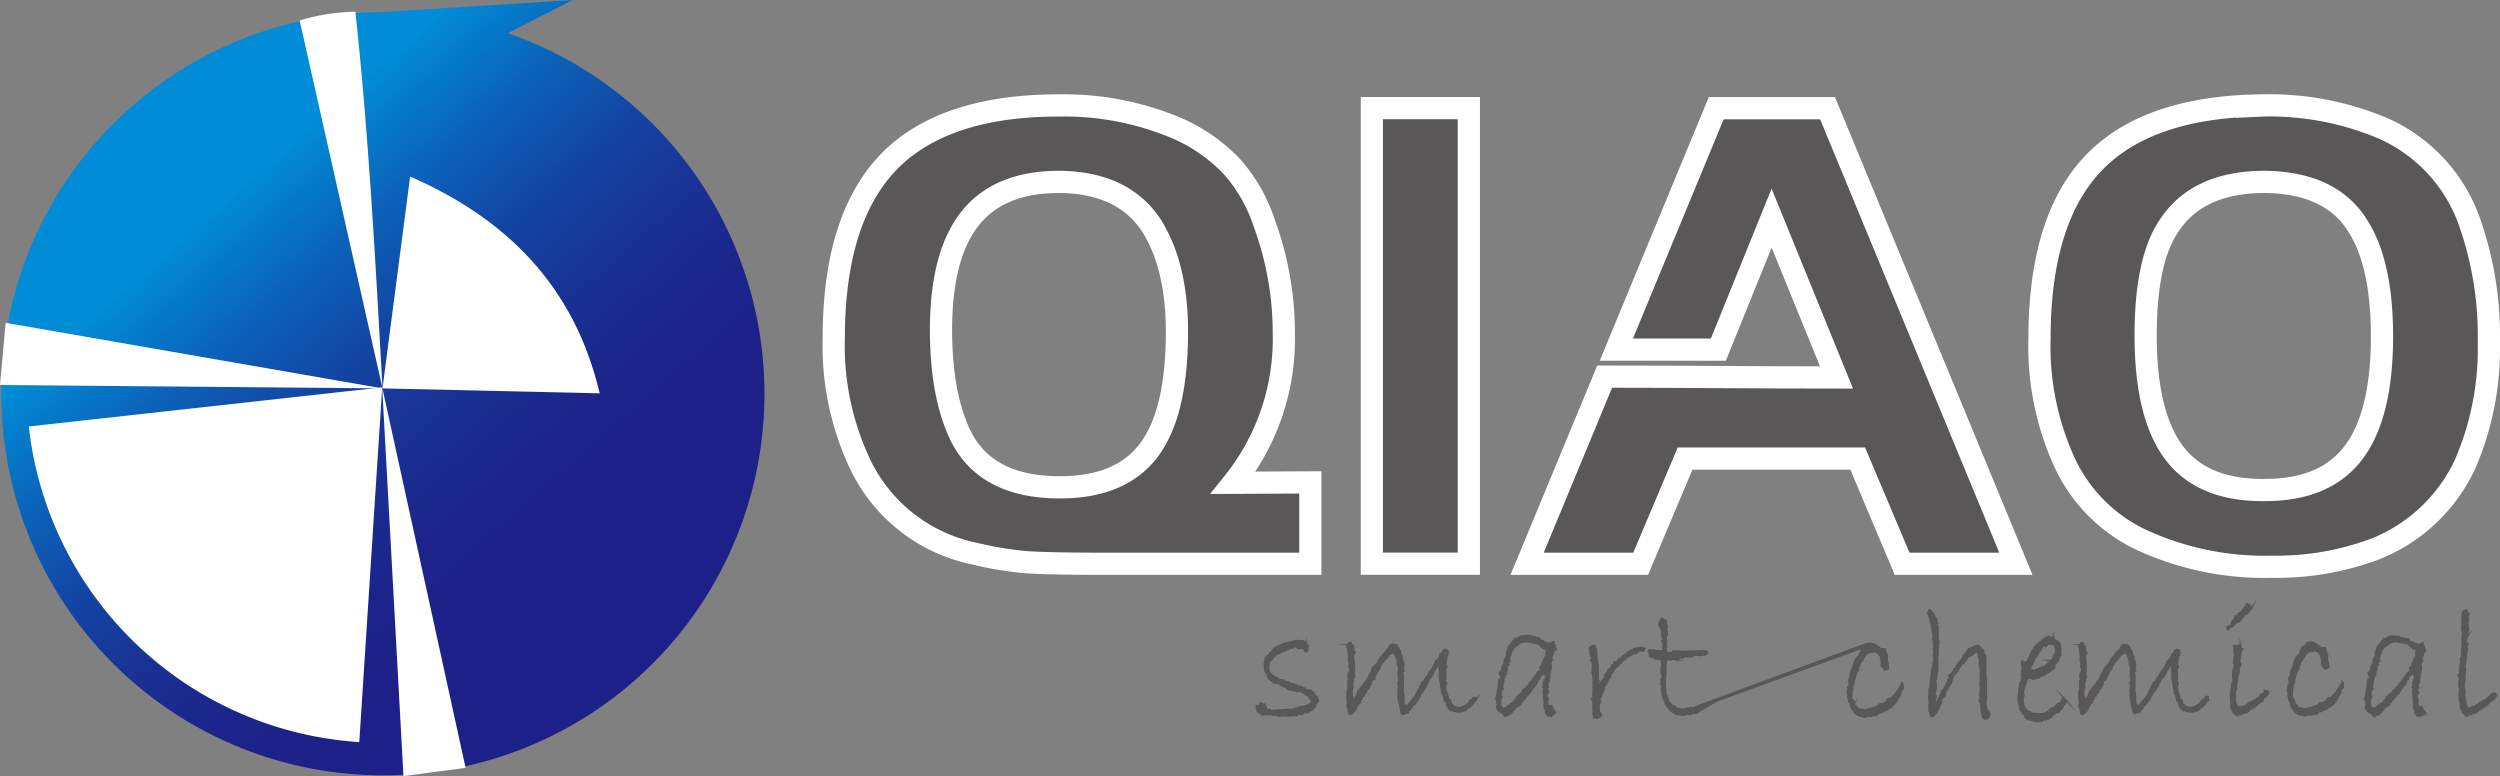 <svg xmlns="http://www.w3.org/2000/svg" xmlns:xlink="http://www.w3.org/1999/xlink" viewBox="0 0 318.62 98.91"><rect x="0" y="0" width="318.62" height="98.91" fill="#808080" stroke="none"/><defs><style>.cls-1,.cls-2,.cls-3,.cls-5{fill-rule:evenodd;}.cls-1{fill:url(#GradientFill_1);}.cls-2{fill:#fff;}.cls-3,.cls-4,.cls-5{fill:#595757;stroke-miterlimit:22.93;}.cls-3,.cls-4{stroke:#fff;stroke-width:2.83px;}.cls-5{stroke:#595757;stroke-width:0.22px;}</style><linearGradient id="GradientFill_1" x1="69.41" y1="71.76" x2="29" y2="25.55" gradientUnits="userSpaceOnUse"><stop offset="0" stop-color="#1d2088"/><stop offset="0.19" stop-color="#1c248b"/><stop offset="0.38" stop-color="#193194"/><stop offset="0.58" stop-color="#1345a3"/><stop offset="0.78" stop-color="#0b62b8"/><stop offset="0.98" stop-color="#0187d3"/><stop offset="1" stop-color="#008cd6"/></linearGradient></defs><title>logo</title><g id="图层_2" data-name="图层 2"><g id="_" data-name="ͼ"><path class="cls-1" d="M48.75,1.54h0L73,0,64.72,4.23h0a48.63,48.63,0,1,1-16-2.68Z"/><path class="cls-2" d="M38.19,2.61,48.75,49.5c-.89-16.17-1.83-33.14-3.46-48A25.6,25.6,0,0,0,38.19,2.61Z"/><polygon class="cls-2" points="59.34 97.86 48.71 49.37 51.42 98.91 59.34 97.86"/><path class="cls-2" d="M52.27,22.5l-3.52,27,27.68.63C73.15,36.25,64.34,27.78,52.27,22.5Z"/><polygon class="cls-2" points="0 49.07 48.75 49.5 0.72 41.14 0 49.07"/><path class="cls-2" d="M48.71,49.37,45.79,94.58A45.31,45.31,0,0,1,3.67,54.35Z"/><path class="cls-3" d="M288.65,23.18q-8.53,0-12.19,5.57-3,4.35-3,14,0,10.19,3.66,15t11.58,4.7q7.66,0,11.27-4.79t3.61-14.8q0-9.14-3-13.93-3.39-5.66-12-5.75Zm-.09-9.75a37.2,37.2,0,0,1,15.32,3,20.47,20.47,0,0,1,10.88,11.93,43.75,43.75,0,0,1,2.44,15.32,37.05,37.05,0,0,1-3,15.41,21.28,21.28,0,0,1-11.49,10.88,35.92,35.92,0,0,1-13.23,2.26,37.36,37.36,0,0,1-17.06-3.66A20.44,20.44,0,0,1,263.15,59a35.54,35.54,0,0,1-3.22-15.84q0-16.63,8.27-23.68Q275.16,13.52,288.57,13.43Z"/><path class="cls-3" d="M225.79,27.8,219,44.56h-13l12.73-30.77h14.19l24,58.06H242.42l-5.66-13.41h-22l-5.66,13.41H194.63L204.51,48c10,0,19.55.11,29.55.11Z"/><rect class="cls-4" x="174.84" y="13.78" width="12.36" height="58.06"/><path class="cls-3" d="M135,23.18q-7.66,0-11.36,4.66T119.93,42q0,8.27,2.44,13.41,3.22,6.7,12.71,6.7,8.88,0,12.27-6.18Q150,51.21,150,42.25q0-8.18-3.13-13.32-3.57-5.66-11.84-5.75Zm32,38.3V71.85H140.56q-7.31,0-10-.22a45.12,45.12,0,0,1-6.44-1.09A20.77,20.77,0,0,1,109.74,59.4a35.29,35.29,0,0,1-3.48-16.28q0-16.54,8.27-23.68,7.05-6,20.37-6a36.82,36.82,0,0,1,15.32,3,21.6,21.6,0,0,1,6.7,4.7,20.26,20.26,0,0,1,4.18,7.23,40.62,40.62,0,0,1,2.52,14.1,29.26,29.26,0,0,1-6.44,19.06Z"/><path class="cls-5" d="M168,89.34l-.15.17a4.67,4.67,0,0,0-.28.65l-.3.22,0,.12H167l-.27.3h-.37l-.24.12a.34.34,0,0,0-.23.13.66.66,0,0,0-.28-.06.75.75,0,0,0-.27.06v.12l-.38,0-.3,0-.28,0,0,.06-.1-.06-.19.06h-.13a1,1,0,0,0-.31,0l-.22-.07-.17.11-.09-.09-.16.09a1,1,0,0,0-.45-.16.46.46,0,0,0-.18.06,1,1,0,0,0-.37-.1l-.47,0a.77.77,0,0,0-.34,0l0-.08-.19.12a.18.18,0,0,0-.16-.08l-.06-.13c-.44,0-.66-.33-.66-.93l.45-.06,0-.16.1-.15.06.12h.12v.11l.2-.11c.11,0,.17.07.17.16a.46.46,0,0,1-.06.19l.19,0v.32l.54.08.21.19.06-.1,2.73-.17.94-.18,0-.1.23,0,.06-.09a2.22,2.22,0,0,0,.86-.34l.06.06,0-.12.16-.12,0-.07-.11-.14,0-.19-.24-.2,0-.17a.43.43,0,0,1-.21-.12l-.09,0-.21-.2h-.08l-.09-.12H166a.22.22,0,0,0-.24-.17l-.15,0A.85.85,0,0,1,165,88h-.22l-.27-.16-.14.08-.06-.1h-.15l-.24-.2-.64-.27-.24-.22L162.3,87l0-.06-.6-.43-.27-.69-.22-.33-.06-1,.06-.1a1.24,1.24,0,0,1,.22-.73q.39-.23.41-.45l.15,0a1.23,1.23,0,0,1,.39-.51l.26-.23,1.24-.53.63-.11.61-.19,1,.06,0,.12h.06a.37.37,0,0,1,.28.11v.19l.26.19c-.07.33-.11.52-.11.56a.17.17,0,0,1-.19.19c-.05,0-.16-.15-.3-.45l-.57,0-.15,0a1.56,1.56,0,0,0-.38-.25.06.06,0,0,0-.06.06l-.2.15a.83.83,0,0,0-.57.19.9.9,0,0,0-.55.26h-.24l-.18.14a1.76,1.76,0,0,1-.42.15l-.09.1-.11.06-.29.28-.2.31c-.2.13-.3.22-.31.26l-.22.87.1.06v.06a.73.73,0,0,0,.34.6V86l.57.34h.14l.31.31h.43l.26.22.49.06.15.12.92.28c0,.09.05.13.16.13a.94.94,0,0,1,.48.12,1.25,1.25,0,0,0,.42.16l0,.1.18.1h.41l.36.24a.69.69,0,0,0,.28.38l0,.06.11.15.18,0-.08.16a.67.67,0,0,1,.24.33Zm20.13-.17-.11.17-.15,0a.39.39,0,0,1-.14.32c-.09.08-.14.14-.14.17v0l-.06,0a.61.61,0,0,1-.22.26c-.11.07-.18.11-.21.11l-.18,0,0,.22a1,1,0,0,1-.2.17l-.27,0a.89.89,0,0,1-.47.13,5,5,0,0,1-.71-.09c0-.07-.1-.1-.15-.1a.39.39,0,0,0-.18.06.66.66,0,0,0-.33-.29l0-.16a.38.38,0,0,1-.24-.43l0-.19-.25-.2-.14-.64-.19-.34v-.15l-.15-.69,0-.27-.16-.75,0-.32,0-.65-.08-.84-.28.3-.45.78-.19.45A1.3,1.3,0,0,0,182,87c-.15,0-.22.16-.22.47a1.67,1.67,0,0,0-.22.3l-.15.25a.48.48,0,0,0-.06.11v0a1.39,1.39,0,0,0-.45.72,1.57,1.57,0,0,0-.21.32,4.65,4.65,0,0,1-.55.73.67.67,0,0,0-.32.39.37.37,0,0,1-.22.24.2.2,0,0,0-.14.22v.09a1.93,1.93,0,0,0-.64.21.28.28,0,0,1-.26-.25l0-.3-.12-.26V90l-.18-.71a.47.47,0,0,0,0-.15.65.65,0,0,0-.1-.28l.08-.72-.08-.16.08-.34,0-.19V87.3l-.08-.2.15-.31-.1-.66,0-.19.06-.79-.15-.49,0-.39-.11-.3c-.12-.33-.21-.54-.25-.64s-.08-.15-.14-.15a.12.12,0,0,0-.09,0,2.2,2.2,0,0,0-.53.3l-.3.41-.26.26-.57.78,0,.24-.34.39-.15.41a.87.87,0,0,0-.2.37c-.05.16-.11.26-.18.28a1,1,0,0,0-.26.16l0,.38a2.31,2.31,0,0,0-.19.33,1.06,1.06,0,0,1-.23.32.8.8,0,0,0-.2.44c-.16,0-.24.1-.24.29s-.12.22-.23.22a.91.91,0,0,0-.08.3v.06c-.17.15-.26.23-.26.27a.21.21,0,0,0,.06.14.81.81,0,0,0-.37.39,1.06,1.06,0,0,1-.22.34v.09a.25.25,0,0,1-.08.21,3.55,3.55,0,0,0-.29.27.56.56,0,0,1-.34.2c-.11,0-.18-.16-.23-.49a.27.27,0,0,0,0-.12.34.34,0,0,0-.15-.28v-.3a.73.73,0,0,1,.09-.33L171.7,89l0-.34,0-.37v-.08a.49.49,0,0,1,.11-.34l0-.17a1.43,1.43,0,0,0,0-.32c0-.16,0-.25,0-.28v-.34a.75.75,0,0,1,.19-.33l-.17-.22a.13.13,0,0,0,0-.15.34.34,0,0,1,0-.12.64.64,0,0,1,.11-.26,1.06,1.06,0,0,0,.14-.37l-.15-.41.06-.21-.12-.73.06-.29-.12-.58,0-.38-.15-.33q.22-.5.43-.49l.09,0,.06.29a.31.31,0,0,1,.27.34l0,.45c0,.09.06.15.18.17a1,1,0,0,0-.2.45v.07l.11,1.08,0,.81-.09.23.09.26-.06.1.09.16c-.1.08-.18.17-.16.27l0,.17a.25.25,0,0,1-.12.25l.08.59-.08.22a.68.68,0,0,0-.06.39,1.08,1.08,0,0,1,0,.23.26.26,0,0,1,0,.18,1.48,1.48,0,0,1,.11.23.4.4,0,0,1-.11.22l.21.15.41-.53.09-.3a.48.48,0,0,0,.18-.18.9.9,0,0,0,.11-.26,1.53,1.53,0,0,1,.25-.44s.07,0,.13-.1a3.54,3.54,0,0,0,.22-.3,2.64,2.64,0,0,1,.31-.38.92.92,0,0,1,.1-.21,1.17,1.17,0,0,1,.14-.18s0-.21.17-.43l.24-.43,0-.16a.85.85,0,0,1,.21-.28l.39-.42s.13-.13.25-.38a1.87,1.87,0,0,1,.4-.58.6.6,0,0,0,.23-.35c.12,0,.19-.09.19-.2a.38.38,0,0,0,.26-.29l.06,0c.07,0,.15-.13.24-.41s.36-.28.45-.28l.51.13a.35.35,0,0,1,0,.14.36.36,0,0,1,0,.12l.15,0a1.6,1.6,0,0,0,.3.53v.34l.18.22V84a1.5,1.5,0,0,1,.24.84l-.09.34.09.3-.2.23.11.66a1.18,1.18,0,0,0-.07.51l.07.57,0,.19,0,.22-.07.09a2.81,2.81,0,0,1,.16,1.16l0,.17-.09.08a.87.87,0,0,1,.16.49l.36.11,1-1.2a1.77,1.77,0,0,0,.2-.36,4.34,4.34,0,0,1,.23-.47c.07,0,.13-.1.16-.31s.11-.32.25-.35a.45.45,0,0,1,0-.22,1.67,1.67,0,0,1,.36-.27v0a.86.86,0,0,1,.41-.61,1.65,1.65,0,0,1,.27-.59,4.21,4.21,0,0,0,.37-.46l.22-.42a2.22,2.22,0,0,0,.2-.49c.23-.08.42-.36.57-.83.16,0,.27-.19.32-.45l.34-.16.29.16-.1.1.15.15c-.11,0-.17.1-.17.16a.16.16,0,0,0,.1.15l-.15.28-.12,1a.36.36,0,0,1,.15.15,1.19,1.19,0,0,0-.17.73l0,.38,0,.15.06.28-.08.09a.17.17,0,0,0-.06.12.42.42,0,0,0,.07.19c.09,0,.12.12.12.28a.19.19,0,0,1-.06.12.19.19,0,0,1,0,.11.28.28,0,0,1-.06.12,2.19,2.19,0,0,0,.2.86,3.46,3.46,0,0,1,.17.76l.27.15.1.47a.62.62,0,0,1,.3.28l.26.11.31.06.24,0a.9.9,0,0,0,.3-.07,1.48,1.48,0,0,0,.3-.15,2.52,2.52,0,0,1,.4-.2,3.31,3.31,0,0,0,.32-.51l.28-.12.12-.22.29,0a.91.91,0,0,0,0,.32Zm10.12,1.62-.3.15-.06.19a1.64,1.64,0,0,0-.32.11l-.1-.07-.16.07-.33-.41v-.47l-.16-.14,0-.66-.12-1.36.08-.45-.15-.24.19-.1-.12-.19,0-.2.11-.09,0-.26H197v-.43l0-.21c-.06,0-.12-.08-.2-.2l-.33.16a.79.79,0,0,1-.28.34l0,.23-.24.1,0,.3-.15.1v.16a.93.93,0,0,0-.3.38l-.15.09-.32.57-.51.51-.17.28-.45.47-.11.25-.61.43-.69.81-.23.06a1,1,0,0,0-.32.22h-.06c-.12,0-.21-.12-.28-.34-.54-.21-.82-.51-.85-.9l.17-.1a2.92,2.92,0,0,1-.17-.84l-.11-.08.07-.11a.56.56,0,0,0,.06-.21c0-.1,0-.24.06-.42l.15-.79a.33.33,0,0,1,0-.15.52.52,0,0,1,.06-.24,1,1,0,0,1,0-.23.76.76,0,0,1,0-.22l.08,0a.75.75,0,0,0,.18-.41.22.22,0,0,0-.07-.17s-.07-.07-.07-.08,0-.09.11-.11c-.1,0-.16-.06-.16-.14s.07-.1.22-.1v0a.76.76,0,0,1,.13-.42,1,1,0,0,0,.14-.26l-.15,0,.28-.45v-.1a1.11,1.11,0,0,1,.29-.77l0-.38.09-.06a.35.35,0,0,1-.07-.21s0-.06.14-.06v-.34c.07,0,.1-.05.1-.1a.24.24,0,0,0,0-.11,3.57,3.57,0,0,1,.29-.34,1.64,1.64,0,0,0,.3-.42h.06c.16,0,.24,0,.24-.12a.19.19,0,0,0-.06-.1c.28,0,.43-.05.45-.17l.38-.2L195,81v.08l.9.19h.08c.13,0,.2.06.2.18l.1,0c0,.12.12.21.24.19l.11,0,.18.19.45.11v.19a3.2,3.2,0,0,1,.77-.34v.34h-.1l.21.1,0,0,.17.54L198,83l-.09.35a1.62,1.62,0,0,1-.2.44l.13.27-.12.17a.85.85,0,0,0-.1.48.1.1,0,0,1,.06.11l0,.17,0,.15-.06.23,0,.2-.12.15,0,.47-.06.06.06.09-.06.06a.12.12,0,0,1,0,.08.33.33,0,0,1-.06.19l.06.13-.1.19c-.06,0-.09.13-.09.3l.09.27-.2.26a.69.69,0,0,0,.2.28,2.16,2.16,0,0,0-.26.82l.18,0,0,.11a.3.3,0,0,1,0,.15.87.87,0,0,1-.16.43h.13l.06.32.43,0,.15.27s-.06,0-.06.07.07.12.21.21h0s0,0,0,0,.06.1.17.2Zm-1.09-7.66-.12-.38-.34-.11-.59-.53a.33.33,0,0,0-.22-.09l-.16,0-.11-.1h-.34l-.11-.14-.24.09-.1-.09-.18,0-.33,0a1.67,1.67,0,0,0-.75.24l0,.09-.19.06,0,.09-.24,0v.13a1.32,1.32,0,0,0-.49.68c-.16.42-.25.8-.38,1.09l.17.08-.27.24.08.17a1.17,1.17,0,0,0-.19.66v.11l-.16.23v.36a.69.69,0,0,0-.18.38l-.09.09v.38l-.07.11a2.72,2.72,0,0,1-.09.57l.11.26a.84.84,0,0,0-.3.26l.09.17-.12.17.17.43-.19.26,0,.51-.06.24.1.06,0,.15a.72.72,0,0,1,.3.24l.49-.11a.51.51,0,0,1,.47-.33l0-.16.34-.09s0,0,0-.12a.42.42,0,0,1,.19-.22h0s.06,0,.06-.08l.39-.45h-.09l.23-.21a1,1,0,0,1,.34-.2l.15-.41q.4-.16.45-.45h.13l.21-.27,0-.18.2,0a.27.27,0,0,1,0-.11,1,1,0,0,1,.15-.23l.23-.34.09,0a.52.52,0,0,1,.23-.38.47.47,0,0,1,.17-.27.4.4,0,0,1,.17-.1h.15l0-.26a.12.12,0,0,0,0-.09.18.18,0,0,0-.06-.12,1.33,1.33,0,0,1,.3-.38l0-.23.15-.11,0-.19a1,1,0,0,0,.16-.38l.19-.19,0-.56Zm12.42-.49-.06.26-.63.08-.41.3-.27,0-.34.21-.34.16a1.27,1.27,0,0,1-.41.27v.11l-.31.16-.22.34h-.23l-.11.33-.24.16a.64.64,0,0,0-.23.23l-.21.39a.65.65,0,0,0-.28.57l-.11,0,0,.13-.15.11-.15.36c-.1.25-.23.38-.23.49l-.2.08v.45a.64.64,0,0,0-.1.23l0,.07-.21.09.06.17a3.12,3.12,0,0,1-.32.77l.1.27-.21.34a1.21,1.21,0,0,1,0,.32l0,.34.09.37a.36.36,0,0,0,.09.12l.16.16a1.17,1.17,0,0,1-.26.37l-.28-.1,0,.18-.47-.08v-.28l-.06-.19.06-.34-.06-.15,0-.73,0-.49c-.1,0-.15-.08-.15-.13a.54.54,0,0,1,.15-.26v-.31a2.83,2.83,0,0,0,0-.36l.08-.11-.08-.41.06-.32-.06-.2.06-.57-.1-.17.06-.2-.12-.43,0-.33a1.57,1.57,0,0,0,0-.38L203,85l-.12-.73-.16-.1.16-.37a1.17,1.17,0,0,1-.22-.71V82.8a.62.62,0,0,1-.12-.2,1.11,1.11,0,0,1,.53-.34l.16,0a1.11,1.11,0,0,0,.23.5l0,.53.21,1.61a.34.34,0,0,1-.13.28l.11.45-.06.32.06.34,0,.27.16.32-.09.06.07.49.17,0,.07-.42a.94.94,0,0,1,.25-.37.78.78,0,0,0,.27-.53v-.12l.14-.06s0,0,.05-.08,0-.08.07-.08h.06l.12-.42.32-.22,0-.12h.15l-.06-.24.32-.15,0-.26.3,0a1,1,0,0,0,.31-.41l.2,0a2.4,2.4,0,0,1,.39-.38.11.11,0,0,0,.1-.06l.34-.18.08-.16.19-.11c.4-.22.62-.41.75-.41h.08a.44.44,0,0,0,.3-.1l.19.06a.39.39,0,0,1,.24-.1,1,1,0,0,1,.41.12Zm3.67.34,1.47.06,1.4-.06.34,0,.15,0h.77c.15,0,.22.06.22.19s-.11.24-.34.28a.32.32,0,0,0-.18,0,.42.42,0,0,0-.27.1l-.3-.06-.57,0a1.26,1.26,0,0,1-.79.22l-.41-.07-.21.2h-.2v-.12l-.37.17h-.19l-.06.19a3.31,3.31,0,0,0-.63-.09c0,.09-.06.12-.1.12s-.07,0-.13-.08l-.3,0-.21.22-.06,1,0,.63-.06.8,0,.9.06.43v.38l.25.53v.09a.91.91,0,0,0,.43.7l.06.18.38.08.28.3.79.15,1-.24.3.09.74-.34L238,82c.1.1,0,.16,0,.25s.06,0-.12.12L219,89.25c-.1.06-.25.09-.35.15l-2,1.18-.33.28-.71.08-.24.15-.25-.15a1.17,1.17,0,0,1-.75.19l-.43-.08h-.23l-.77-.45-.37-.51-.25-.28-.38-1-.18-1,.09-.38-.17-.21.08-.24-.08-.38.22-.17-.09-.2,0-.25-.09-.28,0-.41,0-.21.09-.06v-.77c0-.19-.1-.28-.17-.28a.15.15,0,0,0-.13.09l-.24-.11L211,84l-.34-.25h-.18a.23.23,0,0,1-.25-.28l0-.32-.15-.11.09-.18.31,0,.24,0,.34.1h.9l0-.49V82l-.15-.36.17-.12a.74.74,0,0,0,0-.16.27.27,0,0,0-.17-.23l0-.83-.18-.26,0-.19c-.14,0-.23-.08-.21-.17l.15-.56a1.61,1.61,0,0,0,.2-.29,2.38,2.38,0,0,1,.63.36v0l-.08.21a1.21,1.21,0,0,1,.15.47V80a.87.87,0,0,0-.06.3.22.22,0,0,0,.06.17l0,.18,0,.23-.19.3.12.53-.08.64.08.13-.12.18.17.53H213l.26-.19Zm29.28,4.6c0-.31,0-.5-.15-.57l0,.28-.19.12a1.28,1.28,0,0,1-.36.59c0,.06-.25.41-.84,1.05h-.08a.45.45,0,0,0-.45.23c0,.12-.18.26-.54.41l-.17,0q-.27,0-.45.36a.82.82,0,0,0-.41.1l-.15.09-.16,0c-.07,0-.17,0-.29.14l-.22,0a.39.39,0,0,0-.27.16l-1.13-.26,0-.21-.17-.06-.22-.3.06-.06a1,1,0,0,0-.11-.34l-.31-.37.09-.08,0-.19,0,0,0-.81.08,0,0-.32.19-.45,0-.34s.07-.11.11-.29.13-.33.17-.5l.08-.29.21-.28v-.43l.18-.15,0-.3a1.81,1.81,0,0,0,.45-.59,1.9,1.9,0,0,1,.49-.62.82.82,0,0,1,.45-.18h.26l.29-.12a2.09,2.09,0,0,1,.48.37l.25.3v.26l.09.25,0,.69.45.53.43-.23-.06-.45v-.22l-.1-.15,0-.43,0-.15,0-.27-.16-.2,0-.25-.13-.15,0-.2-.61,0c0-.15-.11-.23-.32-.23a.61.61,0,0,0-.41-.34,1.78,1.78,0,0,0-.41-.11c-.44,0-.65.12-.63.36a.66.66,0,0,1-.43.18,1.14,1.14,0,0,0-.22.47l-.17.29-.1.26-.37.36a7.47,7.47,0,0,0-.45,1.34l-.15.21.06.13-.16.12,0,.49a1,1,0,0,0-.2.43l0,.19.06.45-.22.34.09.16-.14.33.09.34,0,.43.09.12v.32l.23.36v.09a1,1,0,0,0,.22.57l.31.47.34.28a.66.66,0,0,0,.3.13l.29.05.07.07.25,0,.26,0,.12-.16.43.11.45-.21.17.1.49-.36.24,0a1.66,1.66,0,0,1,.39-.26l.18,0a2.7,2.7,0,0,1,.52-.38,2,2,0,0,0,.36-.27,2.35,2.35,0,0,0,.29-.33,2.88,2.88,0,0,0,.25-.39,2.23,2.23,0,0,1,.21-.36.87.87,0,0,0,.16-.2.76.76,0,0,0,.07-.23,2.06,2.06,0,0,0,0-.29l.33-.36Zm11,3.27a1.39,1.39,0,0,1,0,.27c0,.33-.16.49-.47.49s-.35-.18-.43-.53l-.15-.65v-.2c0-.1,0-.22,0-.36a1,1,0,0,0-.22-.56l.15-.34-.09-.51.09-.25v-.34l0-.3-.09-.33.09-.2v-.79l0-1-.16-.68.09-.28-.19-.81V83.2l-.34-.15-.38.35a.74.74,0,0,1-.21.13l-.36.16-.59.85-.24.06-.53.87v.1h-.15l-.06.19-.23.22a.94.94,0,0,0-.2.41l-.22.74-.32.42a1.26,1.26,0,0,0-.15.36l-.21.2-.09.55-.45.43,0,.59h-.08l-.15.4-.34.62a5.25,5.25,0,0,1-.49.63l-.1,0h-.13l-.06-.11-.19-.72,0-1.18-.06-.34.06-.43,0-.74.1,0,.15-1.81.06-.34,0-.26.11-.06,0-.15.09-.75.1-.3-.06-.31.06-.16-.06-.12.06-.71-.1-.11.06-.15,0-.81-.14-.37h.14v-.19l-.2-.87v-.43l-.08-.2L246,79a2.76,2.76,0,0,0-.34-.87l.24-.34,0-.06c.16,0,.25.09.25.26l.3.27.08.25a1.28,1.28,0,0,0,.26.35l0,.19.14.38-.14.19.2.16,0,.55,0,1.06.13.54-.09.23,0,.41-.08.34.06.53-.15.53.09.15,0,1.3,0,.2-.09.1-.09.79-.11.23.09.26,0,.12,0,.71-.21.61c.15.18.23.3.23.37l-.17.3a1.11,1.11,0,0,1,.11.51l.2-.16.09-.27.33-.69.16-.49a.43.43,0,0,0,.34-.45,1,1,0,0,0,.31-.51l.1-.27a1.26,1.26,0,0,1,.21-.34l0-.28-.06-.06.15-.12,0,.06.34-.43a.28.28,0,0,0,.17-.26v-.08c.18,0,.28-.16.28-.39l.06,0v-.11l.18,0,0-.28h.15l0-.17h.15v-.13a.6.6,0,0,1,.18-.11s0,0,0,0v0l0-.19H250c.17,0,.25-.13.25-.41l.26-.21,0,.09a.87.87,0,0,0,.2-.43l.15-.06.06-.18.17,0a.48.48,0,0,1,.24-.11l.17,0,0-.08a2,2,0,0,1,.53-.24c.09,0,.2.1.34.28a.16.16,0,0,1,.16.18l.19.16a2.19,2.19,0,0,0,.34.72v1.67l0,.87.08.21v1.56l0,.28v.53l0,.45-.08.53a1.42,1.42,0,0,1,.12.64l.21.26v.26l.17.09Zm9.59-1.79a.8.8,0,0,1,.16.35.92.92,0,0,1-.19.36,2.38,2.38,0,0,0-.3.57l-.16,0-.23.45-.26,0-.58.38-.1.23-.18,0-.18.22h-.3l-.06.11-.15,0a.46.46,0,0,0-.41.21l-.14-.1a.85.85,0,0,1-.36.1.63.63,0,0,1-.38-.1l-.28,0-.13-.1a.94.94,0,0,1-.77-.32v-.26l-.34-.19-.08-.22a.85.85,0,0,0-.23-.27v-.17l-.24-1,0-.72.09-.41v-.45l.11-.39,0-.28a.39.39,0,0,0,.15-.23,1.2,1.2,0,0,1,.13-.32c0-.12-.06-.3-.09-.53l.19-.16-.19-.21a.82.82,0,0,0,.15-.3l-.1-.64a1.09,1.09,0,0,1,.06-.45.35.35,0,0,0,.28.19,2.52,2.52,0,0,0,.41-.08.47.47,0,0,1,0-.15.32.32,0,0,1,.17-.26,3.93,3.93,0,0,1,.47-1,.51.51,0,0,0,.2-.43h.11l.1-.21.12,0a.79.79,0,0,1,.22-.31,1.44,1.44,0,0,0,.57-.49.45.45,0,0,0,.18,0s.07-.08.16-.24l.39-.13a.25.25,0,0,1,.18.13l.2,0,.1.08h.13a.43.43,0,0,0,.43.34h.06a.34.34,0,0,0,.14.22l-.09,0c.24.12.37.39.37.82l-.06.24.06.59-.11.09-.24.64-.43.53,0,.3a6.4,6.4,0,0,1-1.25.86c0,.08-.07.12-.14.12l-.17,0-.47.32h-.28l-.41.19-.18-.11a1.66,1.66,0,0,0-.44-.08,1,1,0,0,0-.32.78l-.15.17a2.2,2.2,0,0,1-.1.55l-.11.06.11.77-.11.1,0,.24,0,.29a3.45,3.45,0,0,0,.05.39c0,.22.09.34.16.38s0,.21.21.35a1.49,1.49,0,0,0,.54.29v.12l.55.09.79,0,.53-.06a2.25,2.25,0,0,1,.47-.28l.16-.25h.2l0-.11a1.82,1.82,0,0,0,.5-.21.17.17,0,0,0,0-.11.21.21,0,0,1,.19-.12l.06-.13a.69.69,0,0,0,.58-.62.4.4,0,0,1,.25-.08Zm-1.75-4.86c.05,0,.15-.1.28-.26l.06-.25a4.19,4.19,0,0,0,.3-.56.94.94,0,0,0,0-.29,2.49,2.49,0,0,0-.15-.63l-.43-.15-.22,0-.12,0c-.1,0-.17.06-.22.19a1.76,1.76,0,0,0-.57.16l-.06.15-.08,0h-.06l0,0,0,0,0,.07,0,.09,0,.09a.8.8,0,0,1-.13.18l-.16.18-.3.57-.16.13a.52.52,0,0,0-.11.27,4.49,4.49,0,0,1-.56,1l.15.08.07.18.36.1a1.81,1.81,0,0,1,.65-.28l.06-.12.17,0a.26.26,0,0,0,.2-.12l.25,0,.16-.26h.15l.1-.23a.73.73,0,0,0,.53-.26Z"/><path class="cls-5" d="M281.48,89.17l-.11.17-.15,0a.39.39,0,0,1-.14.32c-.09.08-.14.14-.14.17v0l-.06,0a.61.61,0,0,1-.22.26c-.11.07-.18.11-.21.11l-.18,0,0,.22a1,1,0,0,1-.2.17l-.27,0a.89.89,0,0,1-.47.13,5,5,0,0,1-.71-.09c0-.07-.1-.1-.15-.1a.39.39,0,0,0-.18.06.66.66,0,0,0-.33-.29l0-.16a.38.38,0,0,1-.24-.43l0-.19-.25-.2-.14-.64-.19-.34v-.15l-.15-.69,0-.27-.16-.75,0-.32,0-.65-.08-.84-.28.3-.45.78-.19.45a1.3,1.3,0,0,0-.53.69c-.15,0-.22.16-.22.47a1.68,1.68,0,0,0-.22.3l-.15.25a.47.47,0,0,0-.06.11v0a1.39,1.39,0,0,0-.45.72,1.57,1.57,0,0,0-.21.32,4.65,4.65,0,0,1-.55.73.67.67,0,0,0-.32.39.37.37,0,0,1-.22.24.2.2,0,0,0-.14.22v.09a1.93,1.93,0,0,0-.64.21.28.28,0,0,1-.26-.25l0-.3-.12-.26V90l-.18-.71a.48.48,0,0,0,0-.15.65.65,0,0,0-.1-.28l.08-.72-.08-.16.08-.34,0-.19V87.3l-.08-.2.15-.31-.1-.66,0-.19.06-.79-.15-.49,0-.39-.11-.3c-.12-.33-.21-.54-.25-.64s-.08-.15-.14-.15a.12.12,0,0,0-.09,0,2.2,2.2,0,0,0-.53.3l-.3.41-.26.26-.57.78,0,.24-.35.39-.15.41a.87.87,0,0,0-.2.37c-.05.16-.11.26-.18.28a1,1,0,0,0-.26.16l0,.38a2.32,2.32,0,0,0-.19.33,1.06,1.06,0,0,1-.23.32.8.8,0,0,0-.2.44c-.16,0-.24.1-.24.29s-.12.22-.23.22a.91.91,0,0,0-.08.3v.06c-.17.15-.26.23-.26.27a.21.21,0,0,0,.06.14.81.81,0,0,0-.37.39,1.07,1.07,0,0,1-.22.34v.09a.25.25,0,0,1-.08.21,3.57,3.57,0,0,0-.29.27.56.56,0,0,1-.34.2c-.11,0-.18-.16-.23-.49a.28.28,0,0,0,0-.12.34.34,0,0,0-.15-.28v-.3a.73.73,0,0,1,.09-.33l-.11-.47,0-.34,0-.37v-.08a.49.49,0,0,1,.11-.34l0-.17a1.44,1.44,0,0,0,0-.32c0-.16,0-.25,0-.28v-.34a.75.75,0,0,1,.19-.33l-.17-.22a.13.13,0,0,0,0-.15.34.34,0,0,1,0-.12.64.64,0,0,1,.11-.26,1.06,1.06,0,0,0,.14-.37l-.15-.41.06-.21-.12-.73.06-.29-.12-.58,0-.38-.15-.33q.22-.5.43-.49l.09,0,.06.29a.31.31,0,0,1,.27.34l0,.45c0,.09.06.15.18.17a1,1,0,0,0-.2.45v.07l.11,1.08,0,.81-.09.23.09.26-.06.1.09.16c-.1.08-.18.17-.16.27l0,.17a.25.25,0,0,1-.12.25l.08.59-.08.22a.68.68,0,0,0-.06.39,1.08,1.08,0,0,1,0,.23.26.26,0,0,1,0,.18,1.5,1.5,0,0,1,.11.23.41.41,0,0,1-.11.22l.21.15.4-.53.09-.3a.48.48,0,0,0,.18-.18.9.9,0,0,0,.11-.26,1.52,1.52,0,0,1,.25-.44s.07,0,.13-.1a3.52,3.52,0,0,0,.22-.3,2.64,2.64,0,0,1,.31-.38.92.92,0,0,1,.1-.21,1.16,1.16,0,0,1,.14-.18s0-.21.17-.43l.24-.43,0-.16a.84.84,0,0,1,.21-.28l.39-.42s.13-.13.25-.38a1.87,1.87,0,0,1,.4-.58.6.6,0,0,0,.23-.35c.12,0,.19-.09.19-.2a.38.38,0,0,0,.26-.29l.06,0c.07,0,.15-.13.24-.41s.36-.28.45-.28l.51.13a.34.34,0,0,1,0,.14.36.36,0,0,1,0,.12l.15,0a1.6,1.6,0,0,0,.3.53v.34l.18.22V84a1.5,1.5,0,0,1,.24.84l-.09.34.09.3-.2.23.11.66a1.18,1.18,0,0,0-.07.51l.07.57,0,.19,0,.22-.07.09a2.81,2.81,0,0,1,.16,1.16l0,.17-.09.08a.86.86,0,0,1,.16.49l.36.11,1-1.2a1.77,1.77,0,0,0,.2-.36,4.38,4.38,0,0,1,.23-.47c.07,0,.13-.1.16-.31s.11-.32.25-.35a.45.45,0,0,1,0-.22,1.67,1.67,0,0,1,.36-.27v0a.86.86,0,0,1,.4-.61,1.65,1.65,0,0,1,.27-.59,4.19,4.19,0,0,0,.37-.46l.22-.42a2.23,2.23,0,0,0,.2-.49c.23-.08.42-.36.57-.83.16,0,.27-.19.32-.45l.34-.16.29.16-.1.1.15.15c-.11,0-.17.1-.17.16a.16.16,0,0,0,.1.15l-.15.28-.12,1a.36.36,0,0,1,.15.15,1.19,1.19,0,0,0-.17.73l0,.38,0,.15.06.28-.08.09a.17.17,0,0,0-.06.12.42.42,0,0,0,.07.19c.09,0,.12.12.12.28a.19.19,0,0,1-.06.12.19.19,0,0,1,0,.11.28.28,0,0,1-.06.12,2.19,2.19,0,0,0,.2.86,3.47,3.47,0,0,1,.17.76l.27.15.1.47a.62.62,0,0,1,.3.28l.26.11.31.06.24,0a.9.9,0,0,0,.3-.07,1.47,1.47,0,0,0,.3-.15,2.52,2.52,0,0,1,.4-.2,3.3,3.3,0,0,0,.32-.51L281,89l.12-.22.29,0a.9.9,0,0,0,0,.32ZM287,77.45a.77.77,0,0,1-.37.36v.14l-.19.21c-.07.08-.12.12-.17.12l-.11,0-.57.69-.15.23-.51.16-.26.38-.24.11a2.33,2.33,0,0,0-.47.41l-.12-.09,0-.26.49-.22c.07-.35.16-.54.26-.59s.16-.07.16-.09v-.08l.1-.06,0,0,0-.16H285l-.09-.19h.33v-.3l.16,0,.1-.17.17-.06.16-.28c.06,0,.1,0,.12-.12h.13l0-.22a.73.73,0,0,0,.26-.43.84.84,0,0,1,.61.58Zm2.11,10.73,0,.21-.2.15-.09.26-.29.08c-.09.28-.17.49-.3.53l-.26.09-.23.25a2,2,0,0,0-.37.39h-.15a.61.61,0,0,1-.47.24l-.26.33a1.1,1.1,0,0,1-.4.15l-.31.07-.09.13h-.34l-.19.15-.53-.4-.3-.69,0-1.11-.06-.22.21-1.75.14-.11-.06-1.09a1,1,0,0,1,.06-.37,3.19,3.19,0,0,0,.11-.48l.09,0a1.36,1.36,0,0,0-.15-.59l.08-.28v-.4l.11-.14a2.89,2.89,0,0,0-.07-.34,1.94,1.94,0,0,1-.05-.21c0-.11,0-.17.09-.17l0,0a1.55,1.55,0,0,1-.15-.43c0-.1,0-.16.15-.16a.35.35,0,0,1,.14.06.34.34,0,0,0,.16.06l.11,0c0-.12,0-.17.15-.17s.13,0,.14,0a3.15,3.15,0,0,1,.06.4l.23.1-.19.24-.22,1.36.17.34a.51.51,0,0,1-.2.41l-.06.27.06.24-.25.87,0,.1-.1.71v.51l-.16.34,0,.29,0,.49a1.85,1.85,0,0,0,.18,1l0,.11.19.12.22-.06.25.11L286,90a1.64,1.64,0,0,1,.36-.16l.15-.15,0,.06.12-.17.22-.06a1.25,1.25,0,0,1,.53-.28.37.37,0,0,1,.3-.17l.12-.2.24,0,0-.23h.09l0-.11.45-.23,0-.26.41,0a.73.73,0,0,1,.08.14Zm9.53-.58-.33.36a2.09,2.09,0,0,1,0,.29.76.76,0,0,1-.07.23.87.87,0,0,1-.16.2,2.22,2.22,0,0,0-.21.36,2.88,2.88,0,0,1-.25.39,2.34,2.34,0,0,1-.29.33,2,2,0,0,1-.36.27,2.7,2.7,0,0,0-.52.38l-.18,0a1.66,1.66,0,0,0-.39.26l-.24,0-.49.36-.17-.1-.45.21-.43-.11-.12.16-.26,0-.25,0-.07-.07-.29-.05a.66.66,0,0,1-.3-.13l-.34-.28-.31-.47a1,1,0,0,1-.22-.57v-.09l-.23-.36v-.32l-.09-.12,0-.43-.09-.34.14-.33-.09-.16.22-.34-.06-.45,0-.19a1,1,0,0,1,.2-.43l0-.49.16-.12-.06-.13.15-.21a7.46,7.46,0,0,1,.45-1.34l.37-.36.1-.26.17-.29a1.14,1.14,0,0,1,.22-.47.66.66,0,0,0,.43-.18c0-.23.2-.36.63-.36A1.78,1.78,0,0,1,295,82a.61.61,0,0,1,.41.34c.21,0,.32.08.32.23l.61,0,0,.2.13.15,0,.25.16.2,0,.27,0,.15,0,.43.1.15v.22l.06.45-.43.23-.45-.53,0-.69-.09-.25v-.26l-.25-.3a2.09,2.09,0,0,0-.48-.37l-.29.12h-.26a.82.82,0,0,0-.45.18,1.9,1.9,0,0,0-.49.62,1.81,1.81,0,0,1-.45.59l0,.3-.18.15v.43l-.21.28-.08.29c0,.17-.14.32-.17.5s-.07.28-.11.29l0,.34-.19.45,0,.32-.08,0,0,.81,0,0,0,.19-.09.08.31.37a1,1,0,0,1,.11.34l-.06.06.22.3.17.06,0,.21,1.13.26a.39.39,0,0,1,.27-.16l.22,0c.12-.09.22-.14.29-.14l.16,0,.15-.09a.82.82,0,0,1,.41-.1q.18-.36.45-.36l.17,0c.36-.15.54-.29.54-.41a.45.45,0,0,1,.45-.23h.08c.59-.65.86-1,.84-1.05a1.28,1.28,0,0,0,.36-.59l.19-.12,0-.28c.1.07.15.27.15.57Zm10.42,3.21-.3.15-.06.19a1.64,1.64,0,0,0-.32.11l-.1-.07-.16.07-.33-.41v-.47l-.16-.14,0-.66-.12-1.36.08-.45-.15-.24.19-.1-.12-.19,0-.2.11-.09,0-.26h.11v-.43l0-.21c-.06,0-.12-.08-.2-.2l-.33.16a.79.79,0,0,1-.28.34l0,.23-.24.1,0,.3-.15.1v.16a.93.93,0,0,0-.3.38l-.15.09-.32.57-.51.51-.17.28-.45.47-.11.25-.61.43-.69.81-.23.06a1,1,0,0,0-.32.22h-.06c-.12,0-.21-.12-.28-.34-.54-.21-.82-.51-.85-.9l.17-.1a2.92,2.92,0,0,1-.17-.84l-.11-.08.07-.11a.56.56,0,0,0,.06-.21c0-.1,0-.24.06-.42l.15-.79a.33.33,0,0,1,0-.15.52.52,0,0,1,.06-.24,1,1,0,0,1,0-.23.76.76,0,0,1,0-.22l.08,0a.75.75,0,0,0,.18-.41.22.22,0,0,0-.07-.17s-.07-.07-.07-.08,0-.09.11-.11c-.1,0-.16-.06-.16-.14s.07-.1.22-.1v0a.76.76,0,0,1,.13-.42,1,1,0,0,0,.14-.26l-.15,0,.28-.45v-.1a1.11,1.11,0,0,1,.29-.77l0-.38.09-.06a.35.35,0,0,1-.07-.21s0-.06.14-.06v-.34c.07,0,.1-.05.1-.1a.24.24,0,0,0,0-.11,3.57,3.57,0,0,1,.29-.34,1.64,1.64,0,0,0,.3-.42h.06c.16,0,.24,0,.24-.12a.19.19,0,0,0-.06-.1c.28,0,.43-.05.45-.17l.38-.2,1.11.09v.08l.9.19h.08c.13,0,.2.06.2.18l.1,0c0,.12.12.21.24.19l.11,0,.18.19.45.11v.19a3.2,3.2,0,0,1,.77-.34v.34h-.1l.21.1,0,0,.17.54-.19.21-.09.35a1.62,1.62,0,0,1-.2.44l.13.27-.12.17a.85.85,0,0,0-.1.48.1.1,0,0,1,.06.11l0,.17,0,.15-.06.23,0,.2-.12.15,0,.47-.06.06.06.09-.06.06a.12.12,0,0,1,0,.08.33.33,0,0,1-.06.19l.06.13-.1.19c-.06,0-.09.13-.09.3l.09.27-.2.26a.69.69,0,0,0,.2.28,2.16,2.16,0,0,0-.26.82l.18,0,0,.11a.3.3,0,0,1,0,.15.87.87,0,0,1-.16.43h.13l.06.32.43,0,.15.27s-.06,0-.06.07.07.12.21.21h0s0,0,0,0,.06.1.17.2ZM308,83.13l-.12-.38-.34-.11-.59-.53a.33.33,0,0,0-.22-.09l-.16,0-.11-.1h-.34l-.11-.14-.24.09-.1-.09-.18,0-.33,0a1.67,1.67,0,0,0-.75.24l0,.09-.19.06,0,.09-.24,0v.13a1.32,1.32,0,0,0-.49.68c-.16.42-.25.8-.38,1.09l.17.08-.27.24.08.17a1.17,1.17,0,0,0-.19.66v.11l-.16.23v.36a.69.69,0,0,0-.18.38l-.09.09v.38l-.07.11a2.72,2.72,0,0,1-.09.57l.11.26a.84.84,0,0,0-.3.26l.09.17-.12.17.17.43-.19.26,0,.51-.06.24.1.06,0,.15a.72.72,0,0,1,.3.24l.49-.11a.51.51,0,0,1,.47-.33l0-.16.34-.09s0,0,0-.12a.42.42,0,0,1,.19-.22h0s.06,0,.06-.08l.39-.45h-.09l.23-.21a1,1,0,0,1,.34-.2L305,88q.4-.16.45-.45h.13l.21-.27,0-.18.2,0a.27.27,0,0,1,0-.11,1,1,0,0,1,.15-.23l.23-.34.09,0a.52.52,0,0,1,.23-.38.47.47,0,0,1,.17-.27.4.4,0,0,1,.17-.1h.15l0-.26a.12.12,0,0,0,0-.09.18.18,0,0,0-.06-.12,1.33,1.33,0,0,1,.3-.38l0-.23.15-.11,0-.19a1,1,0,0,0,.16-.38l.19-.19,0-.56Zm10,5.25a.25.25,0,0,1,.14.2c0,.17,0,.27-.14.29-.17.27-.34.41-.51.41,0,.06-.23.29-.7.71a.61.61,0,0,0-.27.12l-.29.27a.38.38,0,0,0-.38.25l-.21.06-.08,0-.06.18h-.06a1.25,1.25,0,0,0-.45.12l-.36.15-.22.09h-.15l-.12-.19-.2-.17a2.11,2.11,0,0,0-.32-.56l-.06-.51,0-.25-.1-.14,0-.61,0-.53,0-.26a.32.32,0,0,0,.06-.16.82.82,0,0,0-.15-.39c.06-.59.09-.92.09-1a.62.62,0,0,0-.17-.39l.17-.08.06-.81,0-.34.16-.39-.11-.43a.88.88,0,0,0,.18-.55v-.71l.06-.17,0-1,.06-1a1.75,1.75,0,0,1-.1-.8l.06-.64-.06-.23.1-1,.25-.11.16-.06.09,0,.1.34.22.19-.16.22v.09a.57.57,0,0,0,.07.26c0,.24-.06.36-.16.36l.06.11a3.88,3.88,0,0,0,.11.9l-.18.55.14.19a1.61,1.61,0,0,0-.24.81.24.24,0,0,0,.19.26l-.15.41a1,1,0,0,1,.08.25.74.74,0,0,1-.08.28l0,.25-.1.69v.32a3.53,3.53,0,0,1-.18.68l.11.45-.06.81-.11.08.14.26-.09.41-.09.63.09.16-.09.06a.79.79,0,0,1,.14.51.72.72,0,0,1-.09.25l.09.24,0,.32.09.23,0,.17.23.7.26.1a1.27,1.27,0,0,1,.49-.19l.12,0,.29-.25a.74.74,0,0,1,.26-.11.42.42,0,0,1,.37-.21l.1-.11.16,0,0-.1.21-.06.2-.15L317,89l.21-.19a1.82,1.82,0,0,1,.33-.26c0-.06,0-.11.13-.16a.1.1,0,0,0,.08,0A.41.41,0,0,0,317.95,88.38Z"/></g></g></svg>